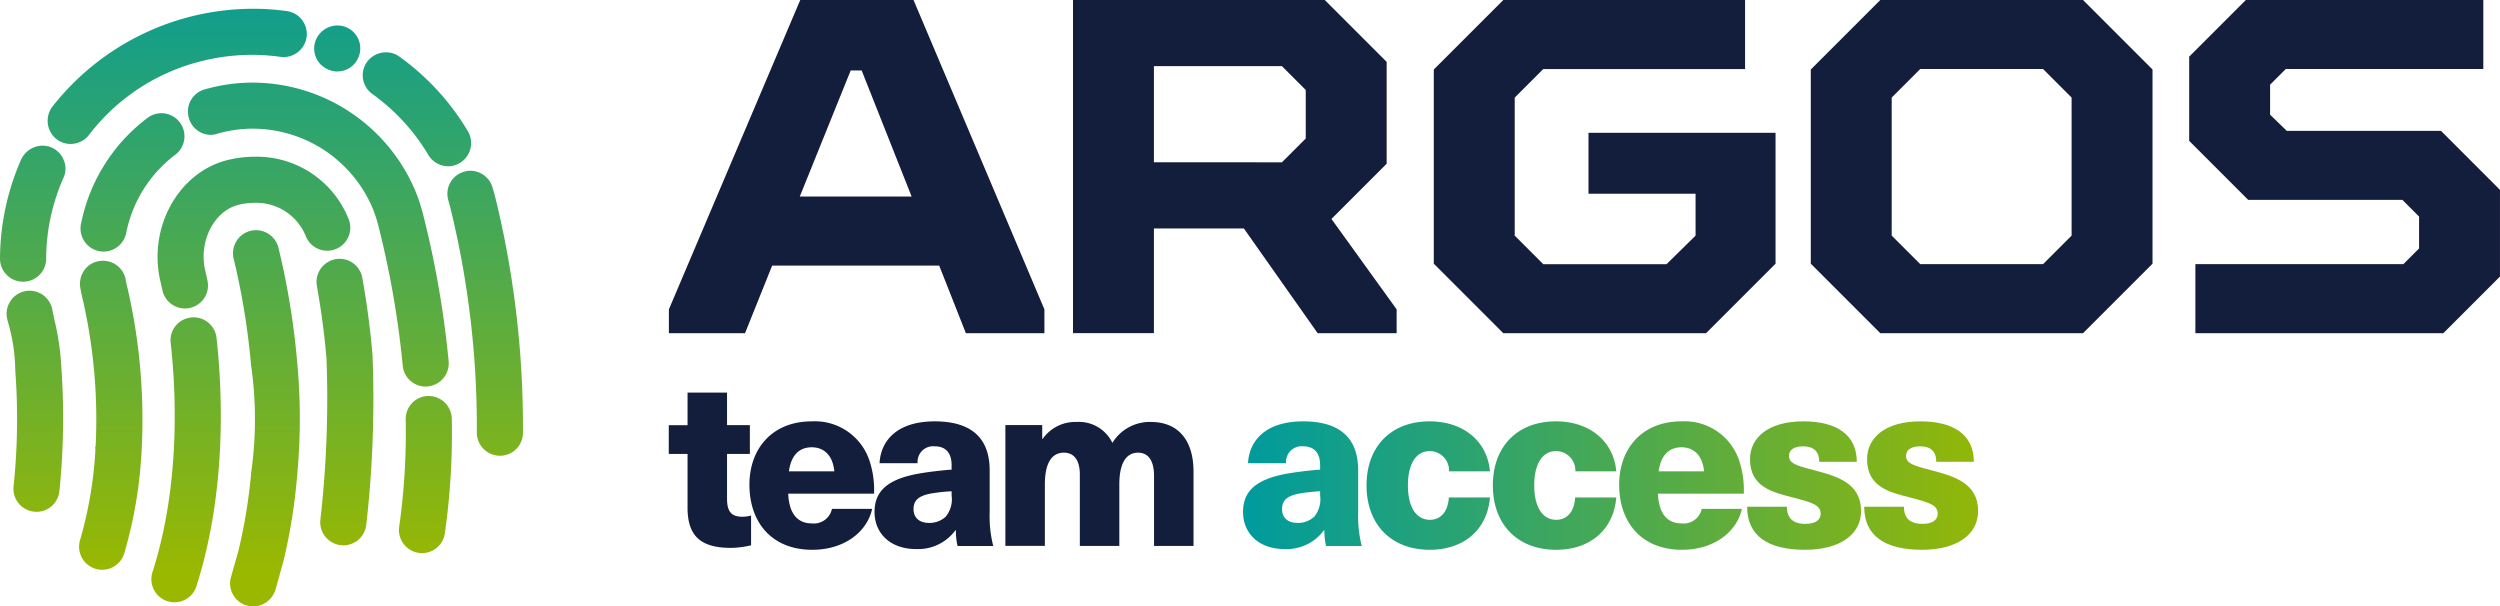 <svg xmlns="http://www.w3.org/2000/svg" xmlns:xlink="http://www.w3.org/1999/xlink" width="300" height="72.773" viewBox="0 0 300 72.773"><defs><style>.a{fill:#131d3c;}.b{fill:url(#a);}.c{fill:url(#b);}.d{fill:url(#c);}.e{fill:url(#d);}.f{fill:url(#e);}.g{fill:url(#f);}.h{fill:url(#g);}.i{fill:url(#h);}.j{fill:url(#i);}.k{fill:url(#j);}.l{fill:url(#k);}.m{fill:url(#l);}.n{fill:url(#m);}.o{fill:url(#n);}.p{fill:url(#o);}.q{fill:url(#p);}.r{fill:url(#q);}.s{fill:url(#r);}.t{fill:url(#s);}.u{fill:url(#t);}</style><linearGradient id="a" x1="0.043" y1="0.5" x2="6.508" y2="0.5" gradientUnits="objectBoundingBox"><stop offset="0" stop-color="#009b9d"/><stop offset="1" stop-color="#9ab800"/></linearGradient><linearGradient id="b" x1="-0.959" y1="0.5" x2="5.257" y2="0.5" xlink:href="#a"/><linearGradient id="c" x1="-1.982" y1="0.5" x2="4.234" y2="0.5" xlink:href="#a"/><linearGradient id="d" x1="-2.977" y1="0.5" x2="3.18" y2="0.5" xlink:href="#a"/><linearGradient id="e" x1="-4.38" y1="0.5" x2="2.355" y2="0.5" xlink:href="#a"/><linearGradient id="f" x1="-5.407" y1="0.5" x2="1.328" y2="0.5" xlink:href="#a"/><linearGradient id="g" x1="0.5" y1="-0.493" x2="0.5" y2="4.174" xlink:href="#a"/><linearGradient id="h" x1="0.5" y1="-1.496" x2="0.5" y2="3.141" xlink:href="#a"/><linearGradient id="i" x1="0.5" y1="-0.968" x2="0.5" y2="4.57" xlink:href="#a"/><linearGradient id="j" x1="0.5" y1="-1.813" x2="0.5" y2="11.904" xlink:href="#a"/><linearGradient id="k" x1="0.5" y1="-0.802" x2="0.5" y2="1.411" xlink:href="#a"/><linearGradient id="l" x1="0.5" y1="-1.237" x2="0.5" y2="3.323" xlink:href="#a"/><linearGradient id="m" x1="0.5" y1="-2.889" x2="0.5" y2="1.126" xlink:href="#a"/><linearGradient id="n" x1="0.5" y1="-0.462" x2="0.5" y2="1.613" xlink:href="#a"/><linearGradient id="o" x1="0.5" y1="-1.031" x2="0.5" y2="1.01" xlink:href="#a"/><linearGradient id="p" x1="0.5" y1="-1.105" x2="0.5" y2="1.096" xlink:href="#a"/><linearGradient id="q" x1="0.5" y1="-1.414" x2="0.5" y2="2.742" xlink:href="#a"/><linearGradient id="r" x1="0.5" y1="-1.317" x2="0.5" y2="0.897" xlink:href="#a"/><linearGradient id="s" x1="0.5" y1="-0.766" x2="0.5" y2="0.911" xlink:href="#a"/><linearGradient id="t" x1="0.5" y1="-1.577" x2="0.5" y2="1.277" xlink:href="#a"/></defs><g transform="translate(-38.253 661.714)"><g transform="translate(38.253 -661.714)"><path class="a" d="M179.323-569.947v3.568a10.585,10.585,0,0,1-2.4.314c-3.624,0-5.223-1.4-5.223-4.823v-6.45h-2.254v-3.453H171.7V-584.7h4.738v3.909h2.74v3.453h-2.74v5.366c0,1.541.514,2.169,1.827,2.169A3.942,3.942,0,0,0,179.323-569.947Z" transform="translate(-89.194 631.811)"/><path class="a" d="M195.171-568.554h4.823c-.6,2.739-3.31,4.908-7.192,4.908-4.852,0-7.534-3.282-7.534-7.82,0-4.281,2.711-7.591,7.477-7.591a6.9,6.9,0,0,1,6.906,4.652,11.127,11.127,0,0,1,.571,4.024h-10.3c.114,2.711,1.37,3.568,2.825,3.568A2.218,2.218,0,0,0,195.171-568.554Zm-5.166-4.51h5.452c-.2-2.026-1.342-2.882-2.712-2.882C191.347-575.946,190.291-575.119,190.005-573.064Z" transform="translate(-95.336 629.62)"/><path class="a" d="M223.628-573.178v4.995a14.624,14.624,0,0,0,.428,4.081h-4.281a7.8,7.8,0,0,1-.2-1.884h-.057a5.562,5.562,0,0,1-4.709,2.254c-3.139,0-4.995-1.912-4.995-4.451,0-2.483,1.513-4.024,5.765-4.681,1.056-.171,2.6-.342,3.483-.4v-.513c0-1.627-.828-2.284-2.027-2.284a1.869,1.869,0,0,0-2.055,2.027h-4.566c.143-2.74,2.14-5.023,6.621-5.023C221.488-579.057,223.628-577,223.628-573.178Zm-4.566,2.512a20.063,20.063,0,0,0-2.569.285c-1.427.286-2,.828-2,1.855,0,1,.656,1.655,1.855,1.655a2.853,2.853,0,0,0,2-.741,3.278,3.278,0,0,0,.714-2.54Z" transform="translate(-104.868 629.62)"/><path class="a" d="M258.056-572.953v8.9h-4.737v-8.39c0-1.884-.714-2.8-1.913-2.8-1.455,0-2.254,1.284-2.254,3.824v7.363h-4.738v-8.59c0-1.712-.713-2.6-1.912-2.6-1.485,0-2.284,1.284-2.284,3.824v7.363h-4.738v-14.5H239.9v1.656h.057a4.767,4.767,0,0,1,4.081-2.027,4.451,4.451,0,0,1,4.281,2.511,5.257,5.257,0,0,1,4.652-2.511C256.087-578.917,258.056-576.89,258.056-572.953Z" transform="translate(-114.833 629.565)"/><path class="b" d="M295.917-573.178v4.995a14.629,14.629,0,0,0,.428,4.081h-4.281a7.8,7.8,0,0,1-.2-1.884h-.057a5.562,5.562,0,0,1-4.709,2.254c-3.139,0-4.995-1.912-4.995-4.451,0-2.483,1.513-4.024,5.765-4.681,1.056-.171,2.6-.342,3.482-.4v-.513c0-1.627-.828-2.284-2.027-2.284a1.869,1.869,0,0,0-2.055,2.027H282.7c.143-2.74,2.14-5.023,6.621-5.023C293.776-579.057,295.917-577,295.917-573.178Zm-4.566,2.512a20.055,20.055,0,0,0-2.569.285c-1.427.286-2,.828-2,1.855,0,1,.656,1.655,1.855,1.655a2.854,2.854,0,0,0,2-.741,3.278,3.278,0,0,0,.713-2.54Z" transform="translate(-132.936 629.62)"/><path class="c" d="M321.135-573.064h-4.908a2.328,2.328,0,0,0-2.312-2.425c-1.655,0-2.625,1.541-2.625,4.109,0,2.625,1,4.138,2.654,4.138,1.284,0,2.169-1,2.255-2.683h4.937c-.314,3.825-3.082,6.279-7.221,6.279-4.623,0-7.591-3.025-7.591-7.734,0-4.681,2.967-7.677,7.563-7.677C318-579.057,320.822-576.631,321.135-573.064Z" transform="translate(-142.34 629.62)"/><path class="d" d="M345.916-573.064h-4.909a2.327,2.327,0,0,0-2.311-2.425c-1.656,0-2.626,1.541-2.626,4.109,0,2.625,1,4.138,2.654,4.138,1.284,0,2.169-1,2.254-2.683h4.938c-.314,3.825-3.082,6.279-7.22,6.279-4.624,0-7.592-3.025-7.592-7.734,0-4.681,2.968-7.677,7.563-7.677C342.777-579.057,345.6-576.631,345.916-573.064Z" transform="translate(-151.962 629.62)"/><path class="e" d="M365.788-568.554h4.823c-.6,2.739-3.311,4.908-7.192,4.908-4.852,0-7.534-3.282-7.534-7.82,0-4.281,2.711-7.591,7.477-7.591a6.9,6.9,0,0,1,6.906,4.652,11.141,11.141,0,0,1,.571,4.024h-10.3c.114,2.711,1.37,3.568,2.825,3.568A2.217,2.217,0,0,0,365.788-568.554Zm-5.166-4.51h5.451c-.2-2.026-1.341-2.882-2.711-2.882C361.964-575.946,360.908-575.119,360.622-573.064Z" transform="translate(-161.584 629.62)"/><path class="f" d="M394.148-574.205h-4.509c0-1.313-.743-1.855-1.941-1.855-1.085,0-1.684.429-1.684,1.142,0,.884.771,1.141,2.968,1.713,2.711.713,5.68,1.512,5.68,4.908,0,2.8-2.512,4.652-6.736,4.652-4.423,0-6.935-1.655-6.935-5.165h4.766c0,1.341.713,2.055,2.226,2.055,1.2,0,1.827-.485,1.827-1.2,0-1.056-.941-1.341-3.339-1.97-2.483-.628-5.137-1.284-5.137-4.594,0-2.626,2.255-4.538,6.392-4.538C391.722-579.057,394.148-577.458,394.148-574.205Z" transform="translate(-171.332 629.62)"/><path class="g" d="M417.109-574.205H412.6c0-1.313-.742-1.855-1.94-1.855-1.085,0-1.684.429-1.684,1.142,0,.884.771,1.141,2.968,1.713,2.711.713,5.68,1.512,5.68,4.908,0,2.8-2.512,4.652-6.736,4.652-4.423,0-6.935-1.655-6.935-5.165h4.766c0,1.341.713,2.055,2.226,2.055,1.2,0,1.827-.485,1.827-1.2,0-1.056-.941-1.341-3.339-1.97-2.483-.628-5.137-1.284-5.137-4.594,0-2.626,2.255-4.538,6.392-4.538C414.683-579.057,417.109-577.458,417.109-574.205Z" transform="translate(-180.248 629.62)"/><g transform="translate(80.266)"><path class="a" d="M214.531-624.589v2.856h-9.424l-3.2-8.11H181.861l-3.255,8.11h-9.138v-2.856l15.763-37.124h13.593ZM198.6-638.126l-6-15.136h-1.314l-6.112,15.136Z" transform="translate(-169.468 661.714)"/><path class="a" d="M248.743-661.714h30.213l7.425,7.425v12.222l-6.625,6.625,7.824,10.852v2.856H278.1L269.246-634.3H258.452v12.565h-9.709Zm25.073,19.476,2.856-2.856v-5.826l-2.856-2.856H258.452v11.538Z" transform="translate(-200.249 661.714)"/><path class="a" d="M319.52-630.072v-23.3l8.339-8.338h29.014v8.281H332.657l-3.427,3.427v16.563l3.427,3.427h14.793l3.484-3.427v-5.026h-12.85v-7.311h22.446v15.707l-8.339,8.338H327.859Z" transform="translate(-227.731 661.714)"/><path class="a" d="M393.474-630.072v-23.3l8.339-8.338h24.331l8.338,8.338v23.3l-8.338,8.338H401.813Zm27.872.057,3.427-3.427v-16.563l-3.427-3.427H406.61l-3.427,3.427v16.563l3.427,3.427Z" transform="translate(-256.446 661.714)"/><path class="a" d="M468.449-630.015h24.959l1.885-1.885v-3.827l-2-2H474.788l-7.082-7.082v-10.109l6.8-6.8H503v8.281H479.3l-1.885,1.885v3.6l2,1.942H497.92L505-638.925v10.395l-6.8,6.8H468.449Z" transform="translate(-285.269 661.714)"/></g><g transform="translate(0 1.052)"><path class="h" d="M52.545-644.832a24.386,24.386,0,0,1,13.7-8.923,24.806,24.806,0,0,1,5.863-.709,24.532,24.532,0,0,1,3.418.24l.125.009a2.641,2.641,0,0,0,.3.017,2.8,2.8,0,0,0,2.723-2.38,2.764,2.764,0,0,0-.528-2.051,2.759,2.759,0,0,0-1.828-1.085,29.059,29.059,0,0,0-4.024-.28A30.654,30.654,0,0,0,48.149-648.22a2.822,2.822,0,0,0,.522,3.88,2.746,2.746,0,0,0,1.673.567,2.851,2.851,0,0,0,.669-.081A2.7,2.7,0,0,0,52.545-644.832Z" transform="translate(-41.884 659.994)"/><path class="i" d="M44.455-632.909a2.659,2.659,0,0,0-1.083-.226,2.847,2.847,0,0,0-2.581,1.659,29.9,29.9,0,0,0-2.538,11.894,2.772,2.772,0,0,0,2.756,2.772h.01a2.8,2.8,0,0,0,.658-.078,2.761,2.761,0,0,0,2.115-2.659,24.208,24.208,0,0,1,2.063-9.7,2.621,2.621,0,0,0,.059-2.122A2.709,2.709,0,0,0,44.455-632.909Z" transform="translate(-38.253 649.565)"/><path class="j" d="M110.571-646.443a24.2,24.2,0,0,1,6.714,7.308,2.787,2.787,0,0,0,2.374,1.361,2.732,2.732,0,0,0,.648-.078,2.891,2.891,0,0,0,.771-.327,2.78,2.78,0,0,0,.956-3.793,29.653,29.653,0,0,0-8.223-8.958,2.649,2.649,0,0,0-1.593-.515,2.8,2.8,0,0,0-2.273,1.133,2.706,2.706,0,0,0-.5,2.044A2.751,2.751,0,0,0,110.571-646.443Z" transform="translate(-65.885 656.674)"/><path class="k" d="M101.616-651.412a2.556,2.556,0,0,0,1.036.217,2.82,2.82,0,0,0,.664-.081,2.709,2.709,0,0,0,1.9-1.656,2.72,2.72,0,0,0-.017-2.109,2.733,2.733,0,0,0-1.511-1.483,2.6,2.6,0,0,0-.983-.19,2.815,2.815,0,0,0-2.6,1.7,2.733,2.733,0,0,0,0,2.134A2.727,2.727,0,0,0,101.616-651.412Z" transform="translate(-62.186 658.72)"/><path class="l" d="M131.843-624.719c-.139-.573-.279-1.05-.415-1.511a2.788,2.788,0,0,0-2.632-1.989,2.684,2.684,0,0,0-.815.127,2.735,2.735,0,0,0-1.633,1.339,2.739,2.739,0,0,0-.209,2.1c.144.5.236.877.327,1.249a110.32,110.32,0,0,1,3.084,26.592,2.779,2.779,0,0,0,2.76,2.793h.02a2.747,2.747,0,0,0,.647-.076,2.755,2.755,0,0,0,2.11-2.677A115.841,115.841,0,0,0,131.843-624.719Z" transform="translate(-72.332 647.656)"/><path class="m" d="M63.754-639.5a2.744,2.744,0,0,0-1.665.56A21.065,21.065,0,0,0,54.1-626.2a2.774,2.774,0,0,0,2.182,3.252,2.873,2.873,0,0,0,.53.05,2.75,2.75,0,0,0,.657-.079,2.781,2.781,0,0,0,2.062-2.152,15.533,15.533,0,0,1,5.892-9.393,2.747,2.747,0,0,0,1.072-1.827,2.746,2.746,0,0,0-.533-2.049A2.75,2.75,0,0,0,63.754-639.5Z" transform="translate(-44.386 652.035)"/><path class="n" d="M120.041-584.033h0a2.725,2.725,0,0,0-1.939.838,2.742,2.742,0,0,0-.779,1.979,80.3,80.3,0,0,1-.781,12.873,2.771,2.771,0,0,0,2.347,3.134,2.749,2.749,0,0,0,.393.028,2.787,2.787,0,0,0,.656-.079,2.754,2.754,0,0,0,2.084-2.293,85.376,85.376,0,0,0,.834-13.766A2.789,2.789,0,0,0,120.041-584.033Z" transform="translate(-68.64 630.5)"/><path class="o" d="M103.646-609.036c.084,0,.168,0,.258-.012a2.987,2.987,0,0,0,.4-.07,2.78,2.78,0,0,0,2.1-2.938,117.029,117.029,0,0,0-3.024-17.457,20.374,20.374,0,0,0-.941-2.91l-.021-.062a21.245,21.245,0,0,0-19.525-13.022,20.838,20.838,0,0,0-4.929.592c-.282.068-.564.144-.84.224a2.746,2.746,0,0,0-1.66,1.315,2.75,2.75,0,0,0-.242,2.1,2.754,2.754,0,0,0,2.6,2.039,2.5,2.5,0,0,0,.823-.138c.206-.059.418-.115.631-.167a15.352,15.352,0,0,1,3.635-.437,15.646,15.646,0,0,1,14.385,9.585A15.646,15.646,0,0,1,98-628.2a111.864,111.864,0,0,1,2.892,16.645A2.753,2.753,0,0,0,103.646-609.036Z" transform="translate(-52.565 654.368)"/><path class="p" d="M59.364-608.27a2.764,2.764,0,0,0-2.725-2.29,2.67,2.67,0,0,0-.461.039,2.643,2.643,0,0,0-1.773,1.08,2.816,2.816,0,0,0-.494,2.124c.08.454.174.907.281,1.343a64.373,64.373,0,0,1,1.553,17.749l-.072.1.057.17a47.961,47.961,0,0,1-1.85,10.914,2.771,2.771,0,0,0,1.856,3.445,2.8,2.8,0,0,0,.8.117,2.718,2.718,0,0,0,.651-.078,2.773,2.773,0,0,0,2-1.893,53.3,53.3,0,0,0,2.072-12.167l.009-.127a70.213,70.213,0,0,0-1.692-19.539C59.489-607.613,59.42-607.938,59.364-608.27Z" transform="translate(-44.275 640.799)"/><path class="q" d="M105.838-608.667a2.764,2.764,0,0,0-2.723-2.277,2.829,2.829,0,0,0-.5.045,2.787,2.787,0,0,0-2.228,3.216c.521,2.882.91,5.822,1.158,8.74a128.853,128.853,0,0,1-.737,19.314,2.771,2.771,0,0,0,2.446,3.05,2.591,2.591,0,0,0,.319.02,2.7,2.7,0,0,0,.647-.079,2.773,2.773,0,0,0,2.095-2.388,133.137,133.137,0,0,0,.749-20.385C106.8-602.5,106.389-605.611,105.838-608.667Z" transform="translate(-62.363 640.949)"/><path class="r" d="M90.513-619.874a2.77,2.77,0,0,0,1.595-3.573,11.876,11.876,0,0,0-11.275-7.524,13.684,13.684,0,0,0-3.237.393c-5.918,1.443-9.622,8.124-8.086,14.591.081.332.157.67.232,1.028a2.775,2.775,0,0,0,2.7,2.2,2.8,2.8,0,0,0,.57-.059l.091-.022a2.754,2.754,0,0,0,2.051-3.252c-.087-.422-.177-.822-.268-1.195-.831-3.494,1.046-7.194,4.016-7.918a8.019,8.019,0,0,1,1.9-.231,6.407,6.407,0,0,1,6.135,3.963,2.776,2.776,0,0,0,2.575,1.786A2.725,2.725,0,0,0,90.513-619.874Z" transform="translate(-50.255 648.725)"/><path class="s" d="M73.02-599.457a2.85,2.85,0,0,0-.313.018,2.744,2.744,0,0,0-2.443,3.057c.64,5.723,1.208,16.907-2.186,27.506a2.749,2.749,0,0,0,.177,2.112,2.744,2.744,0,0,0,1.617,1.367,2.769,2.769,0,0,0,.845.132,2.759,2.759,0,0,0,.653-.078,2.746,2.746,0,0,0,1.982-1.848c3.7-11.576,3.1-23.643,2.413-29.806A2.763,2.763,0,0,0,73.02-599.457Z" transform="translate(-49.782 636.488)"/><path class="t" d="M89.182-614.479a2.786,2.786,0,0,0-2.689-2.08,2.722,2.722,0,0,0-.647.078,2.77,2.77,0,0,0-2.033,3.344A86.483,86.483,0,0,1,85.9-600.38a45.328,45.328,0,0,1,.022,12.855,64.11,64.11,0,0,1-1.543,9.471l-.89,3.129a2.746,2.746,0,0,0,.253,2.1,2.728,2.728,0,0,0,1.647,1.3,2.523,2.523,0,0,0,.754.114,2.761,2.761,0,0,0,.663-.081,2.821,2.821,0,0,0,2.027-1.946l.926-3.29a67.116,67.116,0,0,0,1.667-10.3,73.257,73.257,0,0,0,0-13.838A91.3,91.3,0,0,0,89.182-614.479Z" transform="translate(-55.775 643.129)"/><path class="u" d="M45.307-601.093c-.105-.478-.21-.946-.3-1.449a1.6,1.6,0,0,0-.158-.462,2.767,2.767,0,0,0-2.542-1.678,2.787,2.787,0,0,0-.65.078,2.75,2.75,0,0,0-1.706,1.253,2.749,2.749,0,0,0-.325,2.1l.084.328a21.642,21.642,0,0,1,.878,5.853,77.784,77.784,0,0,1-.21,13.887,2.762,2.762,0,0,0,2.471,3.014,2.847,2.847,0,0,0,.311.017,2.654,2.654,0,0,0,.62-.073,2.779,2.779,0,0,0,2.107-2.451l.006-.064a86.171,86.171,0,0,0,.217-14.8A30.533,30.533,0,0,0,45.307-601.093Z" transform="translate(-38.753 638.517)"/></g></g></g></svg>
